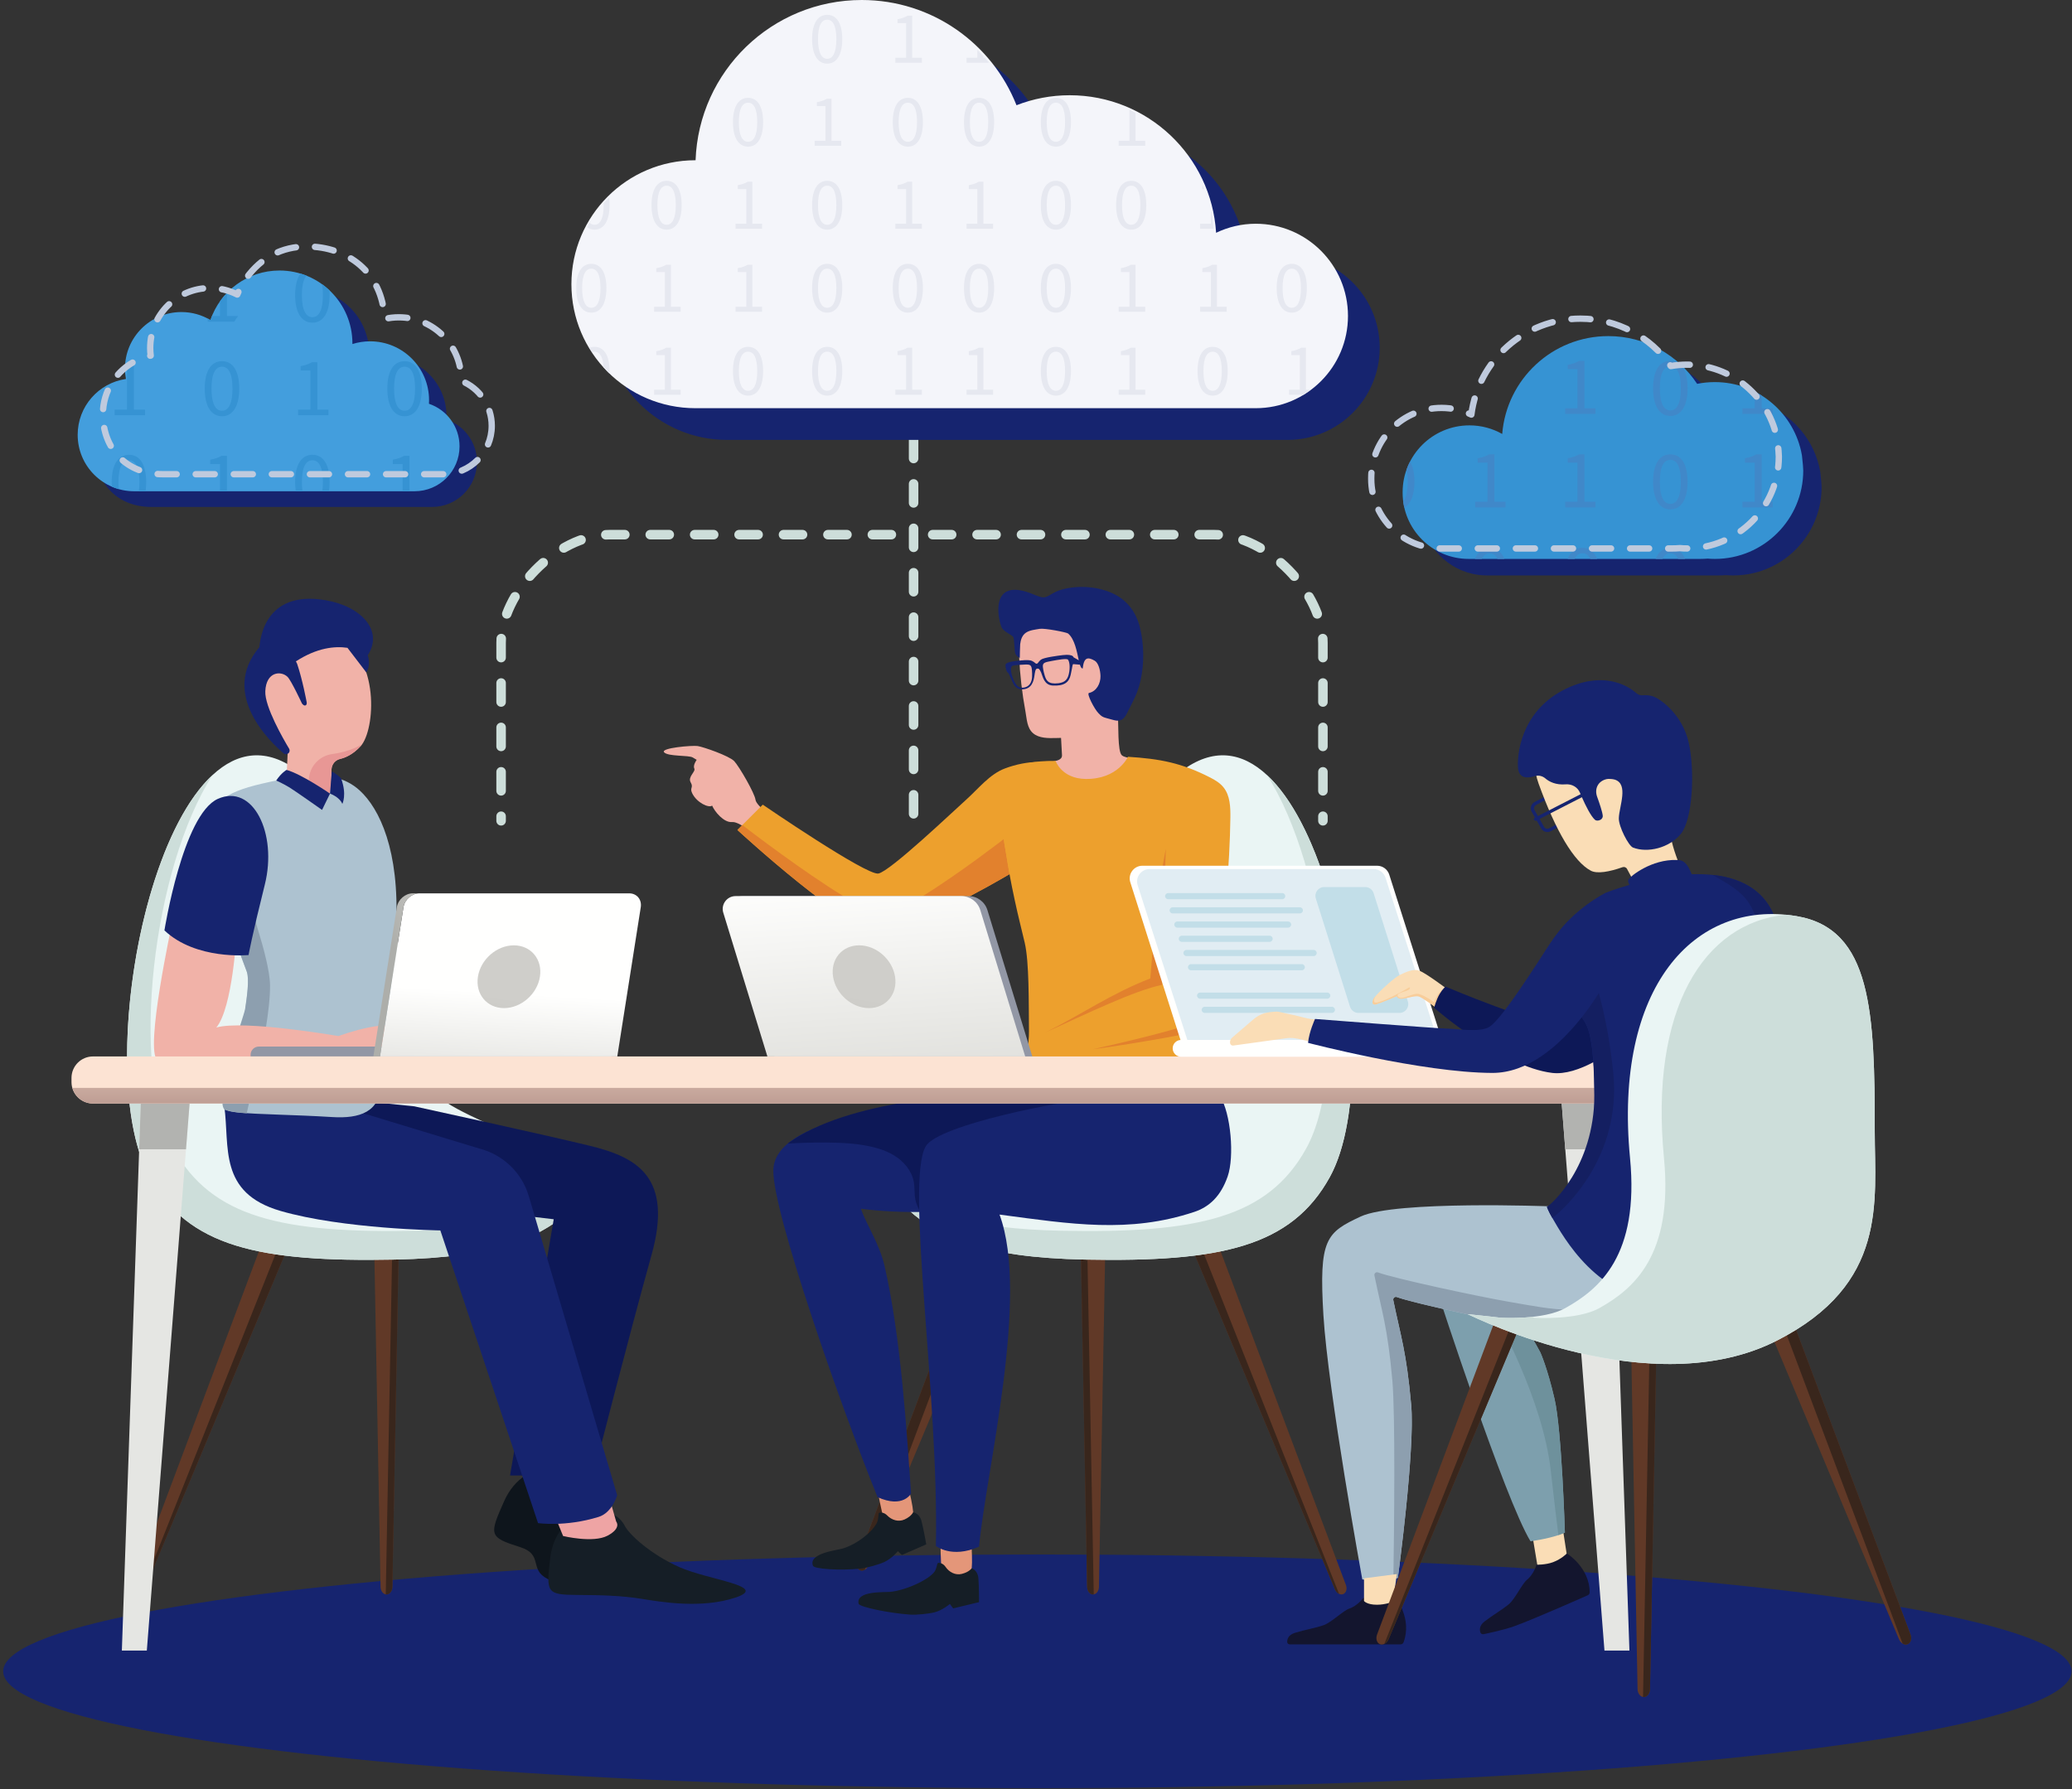 <svg data-spirit-id="peopleWorkingIllustration" xmlns="http://www.w3.org/2000/svg" viewBox="0 0 653 564">
  <rect x="0" y="0" width="653" height="564" fill="#333333" stroke="none"/>
  <defs>
    <linearGradient id="people-working-illustration-2-a" x1="41.513%" x2="63.688%" y1="-13.409%" y2="162.904%">
      <stop offset="0%" stop-color="#FFFFFE"/>
      <stop offset="100%" stop-color="#D4D4CF"/>
    </linearGradient>
    <linearGradient id="people-working-illustration-2-b" x1="44.818%" x2="5.45%" y1="83.136%" y2="334.486%">
      <stop offset="0%" stop-color="#CFCECA"/>
      <stop offset="100%" stop-color="#ADAEAA"/>
    </linearGradient>
    <linearGradient id="people-working-illustration-2-c" x1="49.334%" x2="41.42%" y1="60.878%" y2="143.411%">
      <stop offset="0%" stop-color="#FFFFFE"/>
      <stop offset="100%" stop-color="#D4D4CF"/>
    </linearGradient>
    <linearGradient id="people-working-illustration-2-d" x1="286.812%" x2="240.805%" y1="60.878%" y2="143.411%">
      <stop offset="0%" stop-color="#CFCECA"/>
      <stop offset="100%" stop-color="#ADAEAA"/>
    </linearGradient>
    <linearGradient id="people-working-illustration-2-e" x1="50%" x2="50%" y1="-463.738%" y2="614.616%">
      <stop offset="0%" stop-color="#FDE4D3"/>
      <stop offset="100%" stop-color="#855D5A"/>
    </linearGradient>
  </defs>
  <g fill="none" fill-rule="evenodd">
    <ellipse cx="326.93" cy="526.835" fill="#16246F" rx="325.93" ry="36.835"/>
    <g transform="translate(21.775 184.67)">
      <g transform="translate(248 53)">
        <path fill="#613927" d="M150.947,263.334 L101.587,145.482 L109.487,142.347 L154.406,261.963 C154.859,263.174 154.472,264.46 153.542,264.827 C152.614,265.194 151.453,264.528 150.947,263.334"/>
        <path fill="#39261C" d="M152.227,264.73 C151.719,264.486 151.255,264.02 150.976,263.396 C150.974,263.394 150.974,263.394 150.974,263.391 C150.969,263.385 150.967,263.376 150.963,263.37 C150.963,263.365 150.961,263.363 150.961,263.361 C150.956,263.352 150.952,263.343 150.947,263.334 L106.875,158.106 C107.833,157.985 108.77,157.855 109.695,157.717 L152.227,264.73"/>
        <path fill="#613927" d="M72.843,262.582 L70.453,134.838 L78.951,134.838 L76.563,262.582 C76.537,263.88 75.704,264.928 74.703,264.928 C73.705,264.928 72.872,263.88 72.843,262.582"/>
        <path fill="#39261C" d="M74.703,264.928 C73.705,264.928 72.872,263.88 72.843,262.582 L70.91,159.348 C71.328,159.357 71.753,159.368 72.175,159.377 C72.243,159.377 72.311,159.379 72.379,159.379 C72.482,159.381 72.584,159.383 72.687,159.385 C72.775,159.388 72.865,159.39 72.953,159.39 L74.925,264.9 L74.703,264.928"/>
        <path fill="#613927" d="M3.905,255.824 L53.266,137.972 L45.366,134.838 L0.447,254.453 C-0.004,255.666 0.383,256.948 1.313,257.317 C2.241,257.687 3.402,257.018 3.905,255.824"/>
        <path fill="#39261C" d="M1.843,257.418 C1.662,257.418 1.482,257.385 1.313,257.317 C0.644,257.053 0.257,256.315 0.26,255.471 C0.26,255.141 0.319,254.793 0.447,254.453 L37.743,155.134 C38.724,155.415 39.744,155.685 40.808,155.943 L2.808,257.126 C2.502,257.315 2.168,257.418 1.843,257.418"/>
        <path fill="#EAF5F4" d="M18.342,145.271 C26.963,152.282 39.733,158.737 72.175,159.377 C114.849,160.216 137.192,155.373 149.316,133.369 C169.566,96.618 144.228,-22.116 104.256,4.188 C70.844,26.175 64.152,96.363 59.734,106.069 C55.317,115.77 -2.577,128.253 18.342,145.271"/>
        <path fill="#CDDEDA" d="M64.778,150.286 C107.453,151.128 129.794,146.285 141.92,124.278 C155.741,99.194 148.322,35.916 129.508,6.635 C153.588,28.949 164.83,105.216 149.316,133.369 C137.192,155.373 114.849,160.216 72.175,159.377 C39.733,158.737 26.963,152.282 18.342,145.271 C15.407,142.882 14.024,140.584 13.826,138.368 C22.478,144.486 35.753,149.714 64.778,150.286"/>
      </g>
      <g transform="translate(187)">
        <g transform="translate(34 158)">
          <path fill="#E49679" d="M33.795,126.976 C33.795,126.976 34.94,133.826 35.851,136.17 C36.761,138.513 44.45,136.354 44.958,134.837 C45.466,133.325 42.539,122.181 42.539,122.181"/>
          <path fill="#151E26" d="M47.633,136.774 C48.3,139.302 49.137,144.15 49.137,144.15 L41.455,147.496 L40.195,146.311 C40.195,146.311 38.287,148.622 35.93,149.71 C34.18,150.519 30.409,151.568 28.492,151.772 C21.786,152.495 13.868,151.867 13.468,150.937 C11.804,147.052 20.704,146.01 22.469,145.544 C27.544,144.212 33.342,139.274 33.883,136.464 C34.274,134.431 33.771,134.072 34.91,134.134 C34.91,134.134 35.906,134.081 36.831,135.035 C38.252,136.499 40.387,137.168 42.291,136.304 C43.377,135.813 44.41,135.09 45.015,134.037 C45.015,134.037 46.969,134.248 47.633,136.774"/>
          <path fill="#16246F" d="M67.756,37.409 C55.744,39.768 40.664,39.939 28.527,38.339 C30.222,43.204 34.386,49.437 35.972,56.287 C41.207,78.911 43.023,109.3 44.351,128.101 C44.351,128.101 41.838,132.927 33.786,129.253 C21.753,99.541 0.746,39.324 0.942,26.261 C1.188,9.627 42.704,5.613 73.13,1.517"/>
          <path fill="#0D1857" d="M120.789,4.109 C130.355,11.096 67.758,37.409 67.758,37.409 C60.815,38.772 54.051,39.383 47.24,39.366 C46.593,38.123 45.989,36.853 45.712,35.485 C45.345,33.667 45.54,31.777 45.224,29.95 C44.604,26.397 42.053,23.394 38.971,21.523 C35.886,19.652 32.302,18.782 28.74,18.208 C20.275,16.843 5.498,17.801 5.498,17.801 C24.31,3.933 62.809,2.117 80.737,0.979 C84.171,6.635 119.417,3.109 120.789,4.109"/>
          <path fill="#E49679" d="M53.638,142.787 C53.638,142.787 53.577,149.736 54.067,152.201 C54.559,154.665 62.505,153.869 63.268,152.467 C64.029,151.064 63.079,139.582 63.079,139.582"/>
          <path fill="#151E26" d="M65.568,154.839 C65.784,157.442 65.768,162.362 65.768,162.362 L57.622,164.325 L56.587,162.94 C56.587,162.94 54.311,164.886 51.798,165.55 C49.933,166.042 46.039,166.418 44.116,166.291 C37.383,165.84 28.058,163.863 27.828,162.881 C26.862,158.767 35.807,159.282 37.627,159.13 C42.856,158.695 51.059,154.821 52.079,152.15 C52.818,150.211 52.383,149.774 53.493,150.031 C53.493,150.031 54.485,150.154 55.228,151.253 C56.373,152.942 58.363,153.968 60.386,153.449 C61.542,153.15 62.684,152.621 63.462,151.688 C63.462,151.688 65.351,152.234 65.568,154.839"/>
          <path fill="#16246F" d="M141.665,2.724 C141.665,2.724 122.519,4.624 99.257,4.078 C93.839,4.078 52.873,11.766 48.955,18.707 C42.508,30.121 53.159,96.85 52.174,144.625 C52.174,144.625 57.086,148.727 65.771,144.873 C67.932,121.403 81.797,66.041 72.232,40.192 C94.815,43.193 113.038,46.17 133.565,39.366 C138.374,37.774 141.969,34.379 144.128,28.167 C146.296,21.932 145.165,8.302 141.665,2.724"/>
        </g>
        <path fill="#F1B2A8" d="M144.763,53.394 C146.113,54.61 150.462,54.421 150.462,54.421 C150.462,54.421 134.902,74.094 133.51,73.013 C132.119,71.931 113.716,56.936 117.854,56.162 C121.989,55.388 126.037,55.553 125.918,53.411 C125.8,51.272 125.685,49.131 125.567,46.992 L143.51,39.269 C143.748,43.978 143.416,52.18 144.763,53.394 Z"/>
        <g transform="translate(105)">
          <path fill="#F1B2A8" d="M38.853,35.002 C38.303,37.376 37.589,39.709 36.714,41.982 C35.111,46.148 32.747,47.643 28.337,47.748 C25.239,47.823 22.141,47.898 19.043,47.97 C16.664,48.027 13.702,48.107 11.781,46.438 C9.876,44.783 9.835,41.997 9.415,39.706 C8.874,36.774 8.432,33.823 8.093,30.86 C7.429,25.058 7.154,19.212 7.275,13.373 C7.291,12.571 7.317,11.764 7.484,10.979 C7.55,10.661 7.651,10.333 7.88,10.102 C8.168,9.814 8.597,9.735 8.997,9.671 C14.804,8.757 20.696,8.379 26.569,8.546 C30.72,8.664 35.12,9.15 38.405,11.687 C41.711,14.244 43.279,18.395 44.693,22.33 C44.919,22.961 45.089,23.803 44.539,24.19 L38.853,35.002 Z"/>
          <path fill="#16246F" d="M22.851,15.031 C22.385,14.629 15.408,13.29 13.909,13.551 C12.469,13.804 10.778,13.936 9.538,14.778 C8.351,15.585 7.904,17.001 7.744,18.364 C7.682,18.885 7.614,22.712 7.614,22.712 C7.614,22.712 6.334,22.22 6.101,20.923 C5.868,19.628 5.91,16.684 5.543,16.084 C5.176,15.484 2.421,14.433 1.847,12.989 C0.552,9.722 -1.486,-2.17 10.666,2.197 C12.255,2.766 13.788,3.59 15.015,3.628 C16.613,3.674 17.768,2.036 20.877,1.165 C26.241,-0.336 32.965,0.209 37.861,2.858 C41.703,4.936 44.271,8.497 45.368,12.696 C45.77,14.229 46.069,15.851 46.261,17.513 C46.887,22.906 46.39,28.749 44.561,33.568 C43.785,35.613 42.692,37.519 41.742,39.491 C41.164,40.689 40.487,42.05 39.205,42.41 C38.429,42.63 37.602,42.419 36.821,42.206 C36.243,42.05 35.663,41.892 35.082,41.733 C34.581,41.597 34.071,41.459 33.62,41.193 C33.136,40.905 32.747,40.482 32.352,40.08 C31.155,38.856 28.568,33.949 29.425,33.766 C31.822,33.256 33.095,30.741 33.051,28.455 C33.011,26.527 32.369,24.249 31.221,23.594 C29.069,22.365 27.822,22.457 27.444,26.052 C27.069,26.065 26.802,25.602 26.566,24.851 L24.436,24.671 C24.166,24.955 24.32,24.966 23.645,28.09 C23.148,30.396 21.589,31.629 17.992,31.427 C15.243,31.273 14.87,28.54 14.353,27.356 C13.834,26.171 13.564,26.036 13.148,26.089 C12.739,26.144 12.548,26.333 12.341,27.608 C12.135,28.883 11.963,31.939 9.283,32.522 C7.174,32.981 6.075,32.038 5.358,30.392 C4.076,27.443 4.076,27.481 3.744,27.272 C3.41,27.065 3.124,25.768 3.093,25.021 C3.061,24.276 4.608,23.915 6.238,23.711 C7.869,23.504 10.376,23.189 11.413,23.642 C12.453,24.095 12.484,24.583 12.952,24.533 C13.43,24.48 13.375,23.979 14.269,23.282 C15.162,22.587 19.507,22.04 21.138,21.835 C22.767,21.631 24.39,21.776 24.544,22.506 L26.212,23.471 C25.617,20.824 24.965,16.846 22.851,15.031 Z M23.205,27.076 C23.502,25.102 23.176,23.675 22.781,23.253 C22.383,22.833 19.689,23.299 17.673,23.682 C15.657,24.064 14.984,24.192 14.883,25.148 C14.848,25.498 15.01,26.771 15.481,28.296 C15.956,29.822 16.574,31.086 19.777,30.702 C22.035,30.431 22.866,29.343 23.205,27.076 Z M11.479,28.8 C11.561,27.204 11.402,25.931 11.279,25.601 C10.947,24.698 10.263,24.742 8.216,24.871 C6.167,25.001 5.279,24.983 4.998,25.491 C4.718,25.997 4.756,27.459 5.532,29.299 C6.422,31.409 7.179,32.287 8.83,32.078 C10.604,31.856 11.398,30.396 11.479,28.8 Z"/>
        </g>
        <g transform="translate(0 50)">
          <path fill="#F1B2A8" d="M36.587,24.468 C36.587,24.468 29.576,19.522 29.325,17.442 C29.072,15.364 24.187,6.944 22.624,5.269 C21.058,3.594 12.837,0.747 11.085,0.496 C9.332,0.246 -0.733,1.099 0.52,2.473 C1.773,3.845 8.286,3.343 9.537,4.095 C10.79,4.847 10.79,4.847 10.79,4.847 C10.79,4.847 9.537,6.544 10.038,7.575 C10.539,8.604 7.888,10.185 8.89,11.937 C9.893,13.691 8.486,13.568 9.381,15.4 C10.863,18.418 14.651,20.102 15.654,19.275 C16.406,21.065 19.279,24.712 21.975,24.459 C24.668,24.209 31.216,30.345 31.216,30.345 L36.587,24.468"/>
          <path fill="#EDA02D" d="M118.726,5.504 C115.075,5.504 111.427,6.267 108.008,7.534 C103.087,9.354 99.615,13.927 95.614,17.506 C91.759,20.951 71.78,39.985 68.053,40.686 C64.324,41.387 31.614,18.972 31.614,18.972 L23.628,26.959 C23.628,26.959 59.124,59.753 69.709,59.808 C74.847,59.837 103.179,44.922 112.247,39.125 C121.314,33.328 125.429,5.504 118.726,5.504 Z"/>
          <path fill="#E2812D" d="M96.924,47.818 C96.766,47.805 96.605,47.798 96.445,47.798 L82.03,47.798 C93.397,40.798 107.528,29.859 107.528,29.859 L109.38,40.884 L106.293,42.673 C103.525,44.256 100.299,46.028 96.924,47.818 M57.029,47.798 L48.359,47.798 C36.029,38.417 23.628,26.959 23.628,26.959 L25.178,25.409 C27.845,27.46 44.514,40.191 57.029,47.798"/>
        </g>
        <path fill="#EDA02D" d="M146.707,53.884 C156.863,54.53 163.573,55.795 172.634,60.427 C174.191,61.223 175.728,62.159 176.823,63.524 C178.905,66.121 179.021,69.731 178.984,73.057 C178.817,87.643 177.072,107.353 174.988,120.877 C177.626,145.226 177.733,158.52 175.308,160.759 C151.479,163.299 123.909,163.299 117.432,161.331 C110.955,159.362 115.609,149.18 115.51,140.331 C115.412,131.481 115.609,118.595 114.16,112.453 C112.81,106.719 112.214,104.6 111.038,99.15 C108.425,87.037 108.542,84.724 105.774,69.772 C103.928,59.805 109.973,54.946 123.909,55.197 C123.909,55.197 125.786,60.776 133.387,60.873 C143.547,61.001 146.707,53.884 146.707,53.884 Z"/>
        <path fill="#E2812D" d="M120.665,140.796 C132.108,135.097 141.296,128.582 153.747,123.748 C154.789,111.835 155.475,98.893 158.651,82.849 C158.194,99.011 157.08,108.015 157.426,125.775 C148.429,127.696 133.75,134.853 120.665,140.796 Z M171.447,135.699 C170.764,138.479 170.165,140.149 169.727,140.27 C168.106,140.714 150.413,144.131 135.609,146.086 C150.03,142.875 168.864,138.193 171.104,136.13 C171.217,136.026 171.331,135.881 171.447,135.699 Z"/>
        <g transform="translate(18 97)">
          <path fill="#9297A5" d="M17.73,52.701 L98.983,52.701 L84.414,5.21 C83.607,2.59 81.187,0.798 78.445,0.798 L7.286,0.798 C4.564,0.798 2.616,3.434 3.416,6.035 L17.73,52.701"/>
          <path fill="url(#people-working-illustration-2-a)" d="M96.322,51.345 L15.072,51.345 L1.172,6.035 C0.373,3.434 2.321,0.798 5.043,0.798 L76.2,0.798 C78.942,0.798 81.365,2.59 82.169,5.21 L96.322,51.345"/>
          <path fill="url(#people-working-illustration-2-b)" d="M47.088,36.105 C41.69,36.105 36.624,31.676 35.769,26.213 C34.912,20.748 38.592,16.319 43.99,16.319 C49.385,16.319 54.455,20.748 55.309,26.213 C56.167,31.676 52.483,36.105 47.088,36.105 Z"/>
        </g>
      </g>
      <g transform="translate(18 53)">
        <path fill="#613927" d="M5.777,263.334 L55.138,145.482 L47.238,142.347 L2.319,261.963 C1.868,263.174 2.253,264.46 3.18,264.827 C4.111,265.194 5.271,264.528 5.777,263.334"/>
        <path fill="#39261C" d="M8.517,256.79 L8.728,254.079 L47.029,157.717 C47.953,157.855 48.891,157.985 49.85,158.106 L8.517,256.79"/>
        <path fill="#613927" d="M83.881,262.582 L86.271,134.838 L77.773,134.838 L80.161,262.582 C80.188,263.88 81.021,264.928 82.021,264.928 C83.02,264.928 83.853,263.88 83.881,262.582"/>
        <path fill="#39261C" d="M82.021,264.928 L81.797,264.9 L83.771,159.39 C83.859,159.39 83.95,159.388 84.038,159.385 C84.141,159.383 84.24,159.381 84.345,159.379 C84.414,159.379 84.482,159.377 84.55,159.377 C84.972,159.368 85.396,159.357 85.812,159.348 L83.881,262.582 C83.853,263.88 83.02,264.928 82.021,264.928"/>
        <path fill="#613927" d="M158.266,263.334 L108.907,145.482 L116.807,142.347 L161.722,261.963 C162.175,263.174 161.79,264.46 160.86,264.827 C159.932,265.194 158.769,264.528 158.266,263.334"/>
        <path fill="#EAF5F4" d="M138.383,145.271 C129.762,152.282 116.992,158.737 84.55,159.377 C41.873,160.216 19.532,155.373 7.409,133.369 C-12.844,96.618 12.496,-22.116 52.469,4.188 C85.88,26.175 92.573,96.363 96.99,106.069 C101.407,115.77 159.301,128.253 138.383,145.271"/>
        <path fill="#CDDEDA" d="M91.946,150.286 C49.272,151.128 26.931,146.285 14.805,124.278 C0.982,99.194 8.4,35.916 27.212,6.635 C3.136,28.949 -8.105,105.216 7.409,133.369 C19.532,155.373 41.873,160.216 84.55,159.377 C116.992,158.737 129.762,152.282 138.383,145.271 C141.318,142.882 142.701,140.584 142.899,138.368 C134.247,144.486 120.971,149.714 91.946,150.286"/>
      </g>
      <g transform="translate(26 3)">
        <g transform="translate(22 156)">
          <path fill="#0E151C" d="M115.68,126.791 C116.232,129.902 110.348,138.131 118.246,145.052 C126.139,151.959 144.087,159.251 132.195,159.526 C120.302,159.801 108.897,157.044 102.84,154.056 C96.796,151.067 101.62,146.369 94.12,144.005 C84.234,140.881 84.344,140.248 89.124,129.491 C95.705,114.685 113.901,116.731 115.68,126.791"/>
          <path fill="#151E26" d="M127.131,137.313 C128.512,140 135.119,146.206 144.276,150.299 C153.427,154.384 172.833,156.305 162.053,159.907 C151.277,163.503 138.709,161.322 132.34,160.304 C125.979,159.278 119.809,159.141 112.296,159.095 C102.393,159.029 102.319,158.42 103.653,147.252 C105.491,131.887 122.674,128.634 127.131,137.313"/>
          <path fill="#EEA4A4" d="M103.845,131.105 L107.684,140.512 C107.684,140.512 117.16,142.818 121.696,140.409 C126.23,138.001 124.409,135.939 124.409,135.939 L120.438,121.999 L103.845,131.105"/>
          <path fill="#0D1857" d="M60.803,5.072 C60.803,5.072 101.457,13.923 116.21,17.531 C130.966,21.136 142.438,27.365 135.552,51.95 C128.67,76.537 117.195,121.447 117.195,121.447 L90.965,121.447 L104.735,40.663 L28.018,31.625 L13.885,0.264 L60.803,5.072"/>
          <path fill="#16246F" d="M0.915,5.072 C2.663,17.751 -1.051,32.324 18.619,38.04 C38.29,43.756 69.004,44.191 69.004,44.191 L99.792,136.443 C99.792,136.443 108.383,137.733 118.875,134.493 C123.189,133.162 124.734,127.675 124.734,127.675 L96.877,33.366 C94.694,25.986 88.79,20.299 81.334,18.395 L34.098,4.039 L0.915,5.072"/>
        </g>
        <g transform="rotate(-1 92.794 -1599.705)">
          <path fill="#F1B2A8" d="M14.116,48.389 L13.448,58.933 C13.448,63.843 16.238,66.298 21.818,66.298 C25.587,66.298 27.471,64.448 27.471,60.749 L27.836,53.951 C27.929,52.371 29.061,51.054 30.62,50.722 C32.346,50.352 34.742,49.346 37.194,46.747 L37.614,46.228 L37.629,46.219 C42.009,40.251 43.667,17.391 28.67,10.901 C13.182,4.183 3.528,18.49 3.829,30.089 C4.123,41.675 14.116,48.389 14.116,48.389 Z"/>
          <path fill="#E89795" d="M20.189,63.301 C20.189,65.251 20.85,66.226 22.173,66.226 C25.705,66.226 27.471,64.4 27.471,60.749 L27.836,53.951 C27.929,52.371 29.061,51.054 30.62,50.722 C32.346,50.352 34.742,49.346 37.194,46.747 L37.614,46.228 C37.311,46.406 33.687,48.53 28.177,49.145 C24.11,49.601 20.935,52.892 20.642,56.979 L20.189,63.301 Z"/>
          <path fill="#16246F" d="M33.527,15.748 C29.575,15.095 23.959,15.516 17.202,19.739 C17.381,20.035 17.526,20.349 17.632,20.682 C19.204,25.666 20.326,32.38 20.326,32.38 C20.326,32.38 20.618,33.394 20.005,33.66 C19.418,33.899 18.859,32.994 18.859,32.994 C18.859,32.994 15.605,25.69 14.488,24.571 C12.487,22.546 7.771,22.733 7.397,28.997 C7.103,33.846 12.835,44.188 14.594,47.226 C14.862,47.705 14.754,48.345 14.301,48.693 C14.114,48.824 13.875,48.906 13.661,48.932 L13.58,48.932 C13.314,48.932 13.048,48.851 12.835,48.666 C9.13,45.415 -7.185,29.768 5.77,15.059 L5.776,15.059 L5.777,15.056 C6.023,13.379 7.259,-3.081 26.871,0.619 C38.148,2.745 45.057,10.561 39.872,18.211 C39.872,18.211 40.945,21.21 39.32,23.593 L33.527,15.748 Z"/>
        </g>
        <g transform="translate(0 55)">
          <path fill="#ADC2D0" d="M25.283,96.06 C23,106.326 20.498,107.331 27.225,108.001 C33.952,108.67 44.265,108.67 56.992,109.456 C65.401,109.975 72.306,107.936 72.111,98.78 C71.915,89.623 76.013,72.087 77.071,49.045 C78.161,25.403 71.84,12.216 65.583,6.498 C63.2,4.329 60.487,2.954 57.154,2.291 C57.001,3.205 56.657,4.924 56.122,7.447 C51.229,4.689 48.055,2.926 46.601,2.156 C43.142,2.557 39.201,3.31 34.66,4.383 C22.57,7.23 18.583,10.44 18.682,19.388 C18.715,22.36 19.197,25.97 19.984,30.4 C21.98,41.66 26.747,55.174 29.986,63.574 C31.886,68.508 26.433,90.887 25.283,96.06 Z"/>
          <path fill="#8D9FAF" d="M29.986,108.261 C28.209,108.116 28.007,108.261 23.458,107.331 C18.908,106.4 29.223,77.085 29.451,75.531 C29.986,71.886 30.891,66.105 29.986,63.574 C28.981,60.766 27.787,57.757 26.595,54.317 L25.577,51.316 C23.335,44.58 21.171,37.092 19.984,30.4 C19.197,25.97 18.715,22.36 18.682,19.388 L23.458,17.607 L32.031,22.25 C32.031,22.25 32.578,29.529 32.042,37.178 C31.727,41.599 32.174,46.033 33.484,50.274 C35.199,55.798 37.296,63.456 37.332,67.986 C37.358,72.003 36.703,77.048 36.063,80.964"/>
          <path fill="#16246F" d="M42.529.019C42.529.019 40.9.925 39.28 3.363 39.28 3.363 41.503 4.357 43.442 5.542 45.214 6.624 53.723 12.632 53.723 12.632L56.227 7.494C56.227 7.494 47.342 1.365 42.529.019M56.227 7.494C56.227 7.494 59.202 8.512 60.117 10.737 60.117 10.737 61.64 7.819 59.695 2.625 59.695 2.625 58.063 1.081 56.806.529L56.227 7.494"/>
          <path fill="#F1B2A8" d="M6.416,48.572 C6.416,48.572 -2.245,88.428 1.832,91.47 C5.906,94.513 52.146,94.97 56.443,95.665 C60.741,96.355 78.377,99.215 87.385,91.275 C88.55,90.252 81.906,90.699 80.338,87.232 C78.771,83.76 81.165,84.163 80.334,82.701 C77.143,77.099 58.907,83.916 58.907,83.916 C58.907,83.916 29.056,78.757 20.404,81.223 C25.599,74.934 26.787,51.489 26.787,51.489 L6.416,48.572"/>
          <path fill="#16246F" d="M4.048,50.614 C4.048,50.614 9.852,14.067 20.888,9.145 C31.927,4.223 39.733,20.008 35.672,36.219 C31.613,52.433 30.557,58.377 30.557,58.377 C30.557,58.377 14.001,60.033 4.048,50.614"/>
        </g>
        <g transform="translate(31 93)">
          <path fill="#9297A5" d="M0.208,52.345 L113.934,52.345 L113.934,49.232 L2.781,49.232 C1.358,49.232 0.208,50.381 0.208,51.802 L0.208,52.345"/>
          <path fill="url(#people-working-illustration-2-c)" d="M115.765,52.345 L40.985,52.345 L48.384,5.294 C48.764,2.886 51.007,0.932 53.397,0.932 L51.306,0.932 C48.916,0.932 46.671,2.886 46.295,5.294 L38.892,52.345 L46.194,5.929 L46.295,5.294 C46.671,2.886 48.916,0.932 51.306,0.932 L119.525,0.932 C121.915,0.932 123.544,2.886 123.164,5.294 L115.765,52.345"/>
          <path fill="url(#people-working-illustration-2-d)" d="M40.985,52.345 L38.892,52.345 L46.295,5.294 C46.671,2.886 48.916,0.932 51.306,0.932 L53.397,0.932 C51.007,0.932 48.764,2.886 48.384,5.294 L40.985,52.345"/>
          <path fill="url(#people-working-illustration-2-b)" d="M80.068,37.105 C74.673,37.105 70.99,32.676 71.847,27.213 C72.702,21.748 77.771,17.319 83.166,17.319 C88.564,17.319 92.245,21.748 91.387,27.213 C90.533,32.676 85.466,37.105 80.068,37.105"/>
        </g>
      </g>
      <g transform="translate(0 148)">
        <polyline fill="#E5E6E3" points="24.498 187.615 16.629 187.615 22.86 7.228 38.596 7.228 24.498 187.615"/>
        <polyline fill="#B2B3B0" points="36.846 29.608 22.086 29.608 22.585 15.186 37.974 15.186 36.846 29.608"/>
        <polyline fill="#E5E6E3" points="483.876 187.615 491.746 187.615 485.517 7.228 469.778 7.228 483.876 187.615"/>
        <path fill="#B2B3B0" d="M478.764,29.608 L471.529,29.608 L470.401,15.186 L480.739,15.186 C480.688,20.872 479.925,25.636 478.764,29.608"/>
        <path fill="#FCE3D3" d="M500.85,15.186 L7.524,15.186 C3.787,15.186 0.757,12.157 0.757,8.415 L0.757,7.114 C0.757,3.376 3.787,0.345 7.524,0.345 L500.85,0.345 C504.59,0.345 507.62,3.376 507.62,7.114 L507.62,8.415 C507.62,12.157 504.59,15.186 500.85,15.186"/>
        <path fill="url(#people-working-illustration-2-e)" d="M1.043,10.257 C1.847,13.093 4.431,15.186 7.524,15.186 L500.85,15.186 C503.946,15.186 506.53,13.093 507.334,10.257 L1.043,10.257"/>
      </g>
      <g transform="translate(334 29)">
        <g transform="translate(49 166)">
          <polyline fill="#FADDB6" points="78.437 105.967 79.921 114.86 86.701 114.86 89.621 114.361 87.484 100.541 78.437 105.967"/>
          <path fill="#7D9FAD" d="M88.408,103.421 C87.759,103.72 87.073,103.984 86.363,104.233 C82.618,105.495 77.572,106.176 77.572,106.176 C69.461,92.873 48.424,28.081 48.424,28.081 C47.197,22.895 51.683,25.203 56.436,27.509 C59.185,28.844 62.023,30.178 63.899,30.064 C65.671,29.965 67.355,30.213 68.615,30.752 C73.507,32.823 80.684,46.66 80.684,46.66 C80.684,46.66 82.869,51.439 85.151,61.321 C87.436,71.192 88.408,103.421 88.408,103.421"/>
          <path fill="#6E919C" d="M88.408,103.421 C87.759,103.72 87.073,103.984 86.363,104.233 C85.851,100.289 85.09,94.001 83.966,83.981 C81.458,61.521 67.219,35.804 63.899,30.064 C65.671,29.965 67.355,30.213 68.615,30.752 C73.507,32.823 80.684,46.66 80.684,46.66 C80.684,46.66 82.869,51.439 85.151,61.321 C87.436,71.192 88.408,103.421 88.408,103.421"/>
          <path fill="#13152E" d="M79.474,113.567 C79.474,113.567 82.374,113.622 84.659,112.769 C87.398,111.749 89.025,110.004 89.025,110.004 C89.025,110.004 96.222,114.4 96.213,122.293 C96.211,122.704 95.94,123.076 95.553,123.218 C95.553,123.218 78.294,130.884 72.355,132.984 C68.714,134.27 62.83,135.448 62.83,135.448 C62.395,135.545 61.968,135.387 61.814,134.991 C61.502,134.186 61.348,132.784 63.109,131.432 C65.783,129.381 68.71,127.705 70.741,126.008 C72.771,124.307 74.846,119.62 76.491,118.285 C78.579,116.592 79.474,113.567 79.474,113.567"/>
          <path fill="#ADC2D0" d="M140.638,20.813 C140.576,25.467 138.85,31.823 132.366,34.986 C111.161,45.331 89.142,40.596 77.076,38.515 C66.966,36.78 40.346,31.049 35.454,29.191 C34.819,28.951 34.194,29.488 34.32,30.149 C36.628,41.43 38.473,46.306 39.97,63.234 C41.226,77.456 35.762,117.707 35.762,117.707 C35.762,117.707 34.102,118.219 32.319,118.507 C31.644,118.608 30.96,118.681 30.333,118.681 C27.713,118.681 24.555,118.195 24.555,118.195 C24.555,118.195 13.762,58.912 12.302,34.892 C10.855,10.871 13.14,8.886 24.058,3.797 C34.977,-1.295 83.79,0.594 83.79,0.594 L83.804,0.607 C83.94,1.029 86.684,8.528 94.784,15.317 C99.601,19.373 106.329,23.165 115.511,25.075 C121.632,26.349 130.008,24.928 140.638,20.813 Z"/>
          <path fill="#8D9FAF" d="M34.357,118.083 C34.592,102.641 35.008,66.54 34.029,55.467 C32.532,38.539 30.685,33.665 28.379,22.385 C28.273,21.833 28.693,21.367 29.203,21.367 C29.304,21.367 29.41,21.386 29.513,21.424 C34.405,23.284 61.027,29.013 71.137,30.747 C78.496,32.018 84.226,33.172 89.938,33.172 C93.592,33.172 97.238,32.7 101.299,31.484 C105.687,30.163 107.8,26.733 108.783,23.213 C110.863,23.943 113.103,24.574 115.511,25.075 C115.493,26.533 115.357,28.261 114.968,30.013 C114.238,33.295 112.613,36.657 109.17,38.466 C108.581,38.774 107.939,39.038 107.239,39.249 C103.179,40.465 99.531,40.937 95.877,40.937 C90.167,40.937 84.435,39.783 77.076,38.512 C67.876,36.936 44.997,32.047 37.273,29.78 C36.51,29.556 35.894,29.358 35.454,29.191 C35.448,29.189 35.441,29.184 35.434,29.182 C35.36,29.156 35.285,29.14 35.212,29.136 C35.188,29.134 35.166,29.132 35.144,29.132 C34.685,29.132 34.3,29.508 34.304,29.985 C34.304,30.04 34.309,30.095 34.32,30.152 C36.628,41.43 38.473,46.306 39.97,63.234 C40.1,64.707 40.159,66.457 40.157,68.413 C40.155,81.109 37.688,102.452 36.452,112.358 C36.039,115.673 35.762,117.707 35.762,117.707 C35.753,117.709 35.171,117.885 34.357,118.083"/>
          <path fill="#13152E" d="M24.925,124.008 C24.925,124.008 27.622,125.072 30.059,125.072 C32.985,125.072 35.118,124.008 35.118,124.008 C35.118,124.008 40.327,130.638 37.558,138.029 C37.415,138.416 37.031,138.667 36.62,138.667 L1.682,138.667 C1.258,138.667 0.897,138.335 0.893,137.911 C0.88,137.049 1.225,135.677 3.347,135.028 C6.572,134.041 9.899,133.494 12.394,132.612 C14.89,131.726 18.474,128.062 20.481,127.387 C23.027,126.527 24.925,124.008 24.925,124.008"/>
          <path fill="#FADDB6" d="M34.241,125.201 C34.241,125.201 31.98,126.18 29.155,126.18 C26.013,126.178 25.101,125.006 25.101,125.006 L25.101,117.845 L35.445,116.513 L34.241,125.201"/>
        </g>
        <g transform="translate(0 59)">
          <path fill="#FFFFFE" d="M99.128,56.706 L16.752,56.706 L0.444,5.445 C-0.378,2.862 1.55,0.228 4.261,0.228 L78.232,0.228 C79.975,0.228 81.519,1.358 82.049,3.016 L99.128,56.706"/>
          <path fill="#E1EDF3" d="M97.796,56.706 L18.924,56.706 L2.77,6.393 C1.957,3.858 3.865,1.272 6.55,1.272 L77.1,1.272 C78.826,1.272 80.354,2.378 80.877,4.01 L97.796,56.706"/>
          <path fill="#C2DEE8" d="M48.314,10.783 L12.379,10.783 C11.844,10.783 11.411,10.348 11.411,9.813 C11.411,9.277 11.844,8.844 12.379,8.844 L48.314,8.844 C48.849,8.844 49.282,9.277 49.282,9.813 C49.282,10.348 48.849,10.783 48.314,10.783 Z M53.877,15.263 L13.808,15.263 C13.271,15.263 12.838,14.83 12.838,14.294 C12.838,13.757 13.271,13.324 13.808,13.324 L53.877,13.324 C54.413,13.324 54.849,13.757 54.849,14.294 C54.849,14.83 54.413,15.263 53.877,15.263 Z M50.166,19.744 L15.268,19.744 C14.731,19.744 14.296,19.311 14.296,18.774 C14.296,18.238 14.731,17.805 15.268,17.805 L50.166,17.805 C50.702,17.805 51.135,18.238 51.135,18.774 C51.135,19.311 50.702,19.744 50.166,19.744 Z M44.348,24.224 L16.688,24.224 C16.154,24.224 15.719,23.791 15.719,23.255 C15.719,22.718 16.154,22.285 16.688,22.285 L44.348,22.285 C44.884,22.285 45.32,22.718 45.32,23.255 C45.32,23.791 44.884,24.224 44.348,24.224 Z M58.224,28.705 L18.153,28.705 C17.618,28.705 17.185,28.272 17.185,27.735 C17.185,27.199 17.618,26.766 18.153,26.766 L58.224,26.766 C58.758,26.766 59.191,27.199 59.191,27.735 C59.191,28.272 58.758,28.705 58.224,28.705 Z M54.488,33.185 L19.586,33.185 C19.052,33.185 18.619,32.752 18.619,32.216 C18.619,31.681 19.052,31.246 19.586,31.246 L54.488,31.246 C55.022,31.246 55.456,31.681 55.456,32.216 C55.456,32.752 55.022,33.185 54.488,33.185 Z M62.518,42.144 L22.447,42.144 C21.912,42.144 21.477,41.711 21.477,41.176 C21.477,40.642 21.912,40.207 22.447,40.207 L62.518,40.207 C63.052,40.207 63.485,40.642 63.485,41.176 C63.485,41.711 63.052,42.144 62.518,42.144 Z M63.976,46.624 L23.904,46.624 C23.37,46.624 22.937,46.191 22.937,45.657 C22.937,45.12 23.37,44.687 23.904,44.687 L63.976,44.687 C64.51,44.687 64.943,45.12 64.943,45.657 C64.943,46.191 64.51,46.624 63.976,46.624 Z M85.281,46.624 L72.339,46.624 C71.132,46.624 70.064,45.844 69.701,44.694 L58.912,10.546 C58.347,8.765 59.679,6.949 61.548,6.949 L74.492,6.949 C75.697,6.949 76.763,7.729 77.128,8.879 L87.919,43.03 C88.48,44.81 87.15,46.624 85.281,46.624 Z"/>
          <path fill="#FFFFFE" d="M106.03,60.439 L16.451,60.439 C14.986,60.439 13.801,59.254 13.801,57.79 C13.801,56.326 14.986,55.139 16.451,55.139 L106.03,55.139 C107.494,55.139 108.682,56.326 108.682,57.79 C108.682,59.254 107.494,60.439 106.03,60.439"/>
        </g>
        <g transform="translate(122)">
          <path fill="#16246F" d="M15.197,35.544 L14.638,35.683 L6.34,40.062 C6.052,40.216 5.839,40.478 5.747,40.792 C5.654,41.109 5.692,41.441 5.857,41.726 L8.836,46.968 C9.161,47.537 9.887,47.744 10.463,47.431 L18.607,43.008 C18.89,42.854 19.097,42.599 19.189,42.289 C19.28,41.979 19.247,41.654 19.09,41.37 L16.261,36.173 C16.041,35.773 15.625,35.544 15.197,35.544 Z M9.896,48.61 C9.113,48.61 8.348,48.201 7.939,47.48 L4.957,42.239 C4.656,41.707 4.583,41.091 4.755,40.504 C4.926,39.915 5.32,39.433 5.861,39.15 L14.154,34.768 C15.23,34.199 16.586,34.606 17.169,35.679 L19.999,40.876 C20.287,41.401 20.35,42.008 20.181,42.582 C20.012,43.155 19.627,43.63 19.101,43.918 L10.955,48.339 C10.621,48.522 10.256,48.61 9.896,48.61 Z"/>
          <path fill="#FADDB6" d="M46.686,12.184 C40.858,5.511 32.239,4.793 25.583,5.529 C16.85,6.494 9.26,12.384 6.736,20.802 C5.648,24.438 5.437,28.694 7.134,33.379 C12.56,48.372 18.248,57.936 23.549,60.778 C25.57,61.864 29.44,61.141 33.571,59.688 C34.114,59.496 34.719,59.723 34.991,60.231 L36.735,63.493 L52.071,60.178 C52.071,60.178 50.099,55.904 49.052,51.419 C51.282,48.603 57.354,24.392 46.686,12.184"/>
          <path fill="#16246F" d="M20.768,37.633 L6.373,45.011 L6.138,45.068 L5.676,44.787 C5.544,44.532 5.645,44.222 5.9,44.092 L20.355,36.683 C20.284,36.515 20.214,36.35 20.146,36.189 C19.405,34.428 17.595,33.423 15.689,33.572 C12.501,33.825 10.447,32.728 9.256,31.708 C8.332,30.919 7.07,30.615 5.914,30.987 C3.81,31.66 0.773,31.946 0.606,28.081 C0.349,22.136 2.739,9.018 16.958,2.88 C28.354,-2.042 35.554,2.75 37.966,4.85 C38.518,5.329 39.237,5.575 39.965,5.5 C40.651,5.432 41.627,5.435 42.808,5.723 C45.2,6.303 52.438,11.408 54.441,20.456 C56.444,29.503 55.648,44.624 51.985,49.146 C48.322,53.671 41.418,55.286 36.863,53.497 C35.471,52.952 32.34,46.886 32.404,44.268 C32.496,40.555 35.618,33.445 31.084,32.069 C30.42,31.869 29.106,31.798 28.591,31.915 C25.731,32.557 24.697,35.089 25.568,37.486 C26.247,39.354 27.21,42.166 27.34,43.461 C27.38,43.837 27.243,44.413 26.57,44.769 C25.889,45.13 25.201,45.033 24.884,44.751 C23.588,43.595 21.993,40.406 20.768,37.633 Z"/>
        </g>
        <g transform="translate(31 57)">
          <g transform="translate(45 24)">
            <path fill="#FADDB6" d="M21.901,21.786 C21.321,22.531 20.855,23.008 20.855,23.008 C20.855,23.008 16.51,19.719 15.303,19.409 C14.103,19.11 11.517,20.06 10.05,20.144 C8.582,20.236 8.456,19.357 8.456,19.357 C8.456,19.357 2.854,21.694 1.953,21.911 C1.042,22.129 0.442,21.83 1.003,20.403 C1.124,20.093 1.498,19.594 2.034,18.996 L2.045,18.985 C3.958,16.826 7.898,13.37 9.316,12.689 C11.123,11.831 13.586,10.581 15.56,11.315 C17.546,12.049 23.968,16.866 23.968,16.866 C24.153,18.521 22.871,20.537 21.901,21.786"/>
            <path fill="#F8CD9A" d="M23.234,17.156 L21.901,21.786 C21.321,22.531 20.855,23.008 20.855,23.008 C20.855,23.008 16.51,19.719 15.303,19.409 C14.103,19.11 11.517,20.06 10.05,20.144 C8.582,20.236 8.456,19.357 8.456,19.357 C8.456,19.357 2.854,21.694 1.953,21.911 C1.042,22.129 0.442,21.83 1.003,20.403 C1.124,20.093 1.498,19.594 2.034,18.996 C1.561,19.654 1.031,20.331 1.346,21.168 C1.726,22.188 7.74,19.319 12.086,16.701 C12.155,16.659 12.502,16.486 12.625,16.69 L12.388,17.178 C11.662,17.954 8.019,18.227 8.755,19.39 C9.795,21.023 13.533,18.022 15.582,18.695 C17.629,19.368 20.193,21.239 20.193,21.239 C20.193,21.239 21.363,17.754 23.234,17.156"/>
            <path fill="#0D1857" d="M20.193,23.011 C20.193,23.011 41.501,41.645 57.443,43.54 C73.384,45.432 100.27,15.191 100.27,15.191 C100.27,15.191 98.579,-0.92 88.636,0.976 C78.696,2.868 65.37,26.823 59.596,27.944 C53.822,29.063 23.803,16.343 23.803,16.343 C23.803,16.343 22.95,16.943 21.945,18.629 C20.861,20.447 20.193,23.011 20.193,23.011"/>
          </g>
          <g transform="translate(100)">
            <path fill="#16246F" d="M26.759,8.266 C26.449,7.763 26.161,7.081 26.442,6.579 C27.062,5.464 33.792,0.138 41.651,0.419 C42.871,0.463 44.364,0.463 45.828,3.648 C46.031,4.09 46.212,4.51 46.374,4.907 C48.58,4.834 50.79,4.891 52.947,5.121 C62.782,6.157 71.54,10.789 73.879,23.164 C79.906,55.041 57.162,137.784 57.162,137.784 C56.687,137.899 56.169,138.013 55.632,138.114 C48.963,139.356 38.115,139.499 38.115,139.499 C16.733,139.119 5.922,119.199 2.448,113.252 C1.228,111.166 0.739,109.767 0.739,109.767 C1.962,109.117 16.486,101.286 15.713,74.542 C15.552,68.999 15.631,56.591 12.87,51.775 C11.348,49.128 6.852,43.759 4.026,38.105 C1.711,33.453 0.513,28.603 3.046,24.901 C9.332,15.67 19.248,10.758 19.248,10.758 C19.248,10.758 22.209,9.572 26.759,8.266 Z"/>
            <path fill="#141F61" d="M21.658 67.542C24.301 93.853 6.388 110.42 2.448 113.252 1.228 111.166.739 109.767.739 109.767 1.962 109.117 15.618 97.263 15.713 74.542 15.737 68.997 15.631 56.591 12.87 51.775 11.348 49.128 6.852 43.761 4.026 38.105L5.227 37.641 12.529 36.432 16.229 39.45C16.229 39.45 19.947 50.497 21.658 67.542M57.162 137.784C56.687 137.899 56.169 138.013 55.632 138.114 56.997 130.93 65.636 85.802 68.448 69.432 74.002 37.124 68.224 20.757 64.963 14.896 62.332 10.154 57.259 7.645 52.947 5.121 62.782 6.157 71.54 10.789 73.879 23.164 79.906 55.041 57.162 137.784 57.162 137.784"/>
          </g>
          <g transform="translate(0 17)">
            <path fill="#FADDB6" d="M27.079,40.932 C27.079,40.932 23.97,40.119 22.358,39.789 C21.714,39.659 21.118,39.585 20.634,39.536 C19.955,39.475 19.262,39.506 18.585,39.6 L1.877,41.913 C1.398,41.979 0.954,41.634 0.886,41.15 C0.795,40.497 1.042,39.849 1.534,39.424 L3.166,38.019 L8.045,33.816 C10.461,31.739 12.376,31.365 15.568,31.206 C16.169,31.174 18.559,31.822 19.012,31.903 C22.286,32.504 23.033,32.882 25.212,33.33 C26.072,33.513 26.657,33.59 27.037,33.62 C27.628,33.662 27.765,33.592 27.765,33.592 C28.928,37.773 27.079,40.932 27.079,40.932"/>
            <path fill="#16246F" d="M118.575,2.359 C116.366,1.011 109.682,-2.702 101.063,10.735 C92.446,24.174 85.553,34.256 82.536,36.063 C79.522,37.872 72.11,36.579 69.439,36.579 C66.767,36.579 27.659,33.53 27.659,33.53 C27.659,33.53 25.784,37.571 25.463,41.058 C25.463,41.058 61.295,50.452 83.506,50.537 C105.717,50.625 122.608,17.022 123.382,12.973 C124.158,8.921 123.857,5.584 118.575,2.359"/>
          </g>
        </g>
      </g>
      <g transform="translate(412 103)">
        <path fill="#613927" d="M86.234 244.801L88.751 110.06 79.787 110.06 82.307 244.801C82.338 246.166 83.215 247.274 84.271 247.274 85.324 247.274 86.203 246.166 86.234 244.801M45.202 130.306L37.326 128.739.206 227.591C-.272 228.873.135 230.225 1.116 230.614 2.094 231.003 3.321 230.3 3.851 229.038L45.202 130.306zM164.69 229.038L112.625 104.736 120.958 101.429 168.336 227.591C168.813 228.873 168.406 230.225 167.425 230.614 166.447 231.003 165.22 230.3 164.69 229.038"/>
        <path fill="#39261C" d="M2.501 230.513L42.643 129.51C43.588 129.695 44.485 129.864 45.323 130.02L3.851 229.038C3.847 229.049 3.842 229.058 3.838 229.069 3.838 229.071 3.836 229.073 3.836 229.075 3.831 229.084 3.827 229.093 3.822 229.102L3.822 229.104C3.528 229.763 3.037 230.254 2.501 230.513M84.271 247.274L84.035 247.243 86.375 122.081C87.078 122.193 87.793 122.286 88.521 122.356L86.234 244.801C86.203 246.166 85.324 247.274 84.271 247.274M166.865 230.722C166.522 230.722 166.17 230.612 165.847 230.414L121.758 113.011 125.001 112.195 168.336 227.591C168.47 227.952 168.533 228.319 168.536 228.666 168.538 229.557 168.129 230.335 167.425 230.614 167.278 230.673 167.124 230.706 166.968 230.717 166.935 230.72 166.9 230.722 166.865 230.722"/>
        <path fill="#EAF5F4" d="M157.063,69.066 C157.063,31.536 156.181,5.091 132.409,1.114 C100.059,-4.298 74.759,23.705 79.935,77.358 C82.903,108.104 70.296,118.654 59.557,124.66 C52.616,128.543 39.173,127.709 39.173,127.709 C39.173,127.709 32.949,126.973 28.771,126.579 C31.357,127.771 86.74,155.06 126.259,134.896 C161.289,117.025 157.063,91.143 157.063,69.066"/>
        <path fill="#CDDEDA" d="M157.063,69.066 C157.063,31.536 156.181,5.091 132.409,1.114 C131.265,0.923 130.131,0.778 129.007,0.668 C103.094,3.233 86.111,30.525 90.634,77.376 C93.597,108.119 80.99,118.672 70.254,124.678 C63.31,128.558 49.872,127.725 49.872,127.725 C49.872,127.725 49.555,127.626 48.977,127.454 C43.771,127.993 39.173,127.709 39.173,127.709 C39.173,127.709 32.949,126.973 28.771,126.579 C31.357,127.771 86.74,155.06 126.259,134.896 C161.289,117.025 157.063,91.143 157.063,69.066"/>
      </g>
    </g>
    <path stroke="#CDDEDA" stroke-dasharray="6 8" stroke-linecap="round" stroke-linejoin="round" stroke-width="3" d="M130.925.534L130.925 120.737M123.925 30.534C76.01 30.534 46.417 30.534 35.146 30.534 18.24 30.534.925 49.043.925 64.678.925 75.102.925 93.788.925 120.737M136.925 30.534L225.703 30.534C242.61 30.534 259.925 49.043 259.925 64.678L259.925 120.737" transform="translate(157 138)"/>
    <g transform="translate(180.081)">
      <path fill="#16246F" d="M225.67,80.53 C221.194,80.53 216.97,81.57 213.179,83.38 C211.695,59.188 191.615,40.022 167.046,40.022 C161.127,40.022 155.477,41.145 150.275,43.172 C142.597,23.749 123.666,10 101.51,10 C73.195,10 50.137,32.448 49.132,60.516 L49.082,60.514 C27.499,60.514 10,78.011 10,99.593 C10,121.173 27.499,138.671 49.082,138.671 L225.67,138.671 C241.725,138.671 254.741,125.656 254.741,109.6 C254.741,93.545 241.725,80.53 225.67,80.53"/>
      <path fill="#F4F5FA" d="M215.67,70.53 C211.194,70.53 206.97,71.57 203.179,73.38 C201.695,49.188 181.615,30.022 157.046,30.022 C151.127,30.022 145.477,31.145 140.275,33.172 C132.597,13.749 113.666,0 91.51,0 C63.195,0 40.137,22.448 39.132,50.516 L39.082,50.514 C17.499,50.514 0,68.011 0,89.593 C0,111.173 17.499,128.671 39.082,128.671 L215.67,128.671 C231.725,128.671 244.741,115.656 244.741,99.6 C244.741,83.545 231.725,70.53 215.67,70.53"/>
      <path fill="#E6E8F0" d="M80.62,20.063 C77.648,20.063 75.858,17.298 75.858,12.325 C75.858,7.35 77.648,4.676 80.62,4.676 C83.571,4.676 85.361,7.35 85.361,12.325 C85.361,17.298 83.571,20.063 80.62,20.063 Z M80.62,6.209 C78.879,6.209 77.718,7.976 77.718,12.325 C77.718,16.671 78.879,18.531 80.62,18.531 C82.34,18.531 83.503,16.671 83.503,12.325 C83.503,7.976 82.34,6.209 80.62,6.209 Z M110.457,19.786 L102.093,19.786 L102.093,18.206 L105.488,18.206 L105.488,7.282 L102.788,7.282 L102.788,6.05 C104.14,5.815 105.118,5.444 105.927,4.953 L107.392,4.953 L107.392,18.206 L110.457,18.206 L110.457,19.786 Z M55.681,46.225 C52.708,46.225 50.916,43.461 50.916,38.486 C50.916,33.513 52.708,30.838 55.681,30.838 C58.629,30.838 60.419,33.513 60.419,38.486 C60.419,43.461 58.629,46.225 55.681,46.225 Z M55.681,32.372 C53.937,32.372 52.776,34.14 52.776,38.486 C52.776,42.833 53.937,44.692 55.681,44.692 C57.4,44.692 58.563,42.833 58.563,38.486 C58.563,34.14 57.4,32.372 55.681,32.372 Z M85.035,45.948 L76.669,45.948 L76.669,44.365 L80.062,44.365 L80.062,33.441 L77.371,33.441 L77.371,32.21 C78.714,31.974 79.69,31.607 80.504,31.117 L81.966,31.117 L81.966,44.365 L85.035,44.365 L85.035,45.948 Z M106.044,46.225 C103.069,46.225 101.279,43.461 101.279,38.486 C101.279,33.513 103.069,30.838 106.044,30.838 C108.995,30.838 110.78,33.513 110.78,38.486 C110.78,43.461 108.995,46.225 106.044,46.225 Z M106.044,32.372 C104.3,32.372 103.137,34.14 103.137,38.486 C103.137,42.833 104.3,44.692 106.044,44.692 C107.761,44.692 108.924,42.833 108.924,38.486 C108.924,34.14 107.761,32.372 106.044,32.372 Z M30.013,72.388 C27.04,72.388 25.251,69.623 25.251,64.648 C25.251,59.675 27.04,56.997 30.013,56.997 C32.964,56.997 34.751,59.675 34.751,64.648 C34.751,69.623 32.964,72.388 30.013,72.388 Z M30.013,58.534 C28.272,58.534 27.109,60.299 27.109,64.648 C27.109,68.992 28.272,70.852 30.013,70.852 C31.732,70.852 32.896,68.992 32.896,64.648 C32.896,60.299 31.732,58.534 30.013,58.534 Z M60.091,72.109 L51.732,72.109 L51.732,70.529 L55.122,70.529 L55.122,59.604 L52.427,59.604 L52.427,58.371 C53.774,58.138 54.751,57.767 55.564,57.279 L57.026,57.279 L57.026,70.529 L60.091,70.529 L60.091,72.109 Z M7.287,72.388 C6.385,72.388 5.594,72.136 4.928,71.643 C5.189,71.153 5.46,70.669 5.741,70.19 C6.174,70.638 6.698,70.852 7.287,70.852 C9.006,70.852 10.165,68.992 10.165,64.648 C10.165,64.459 10.163,64.276 10.158,64.096 C10.71,63.472 11.28,62.867 11.871,62.28 C11.975,62.999 12.027,63.788 12.027,64.648 C12.027,69.623 10.235,72.388 7.287,72.388 Z M80.62,72.388 C77.648,72.388 75.858,69.623 75.858,64.648 C75.858,59.675 77.648,56.997 80.62,56.997 C83.571,56.997 85.361,59.675 85.361,64.648 C85.361,69.623 83.571,72.388 80.62,72.388 Z M80.62,58.534 C78.879,58.534 77.718,60.299 77.718,64.648 C77.718,68.992 78.879,70.852 80.62,70.852 C82.34,70.852 83.503,68.992 83.503,64.648 C83.503,60.299 82.34,58.534 80.62,58.534 Z M110.457,72.109 L102.093,72.109 L102.093,70.529 L105.488,70.529 L105.488,59.604 L102.788,59.604 L102.788,58.371 C104.14,58.138 105.118,57.767 105.927,57.279 L107.392,57.279 L107.392,70.529 L110.457,70.529 L110.457,72.109 Z M34.428,98.269 L26.064,98.269 L26.064,96.692 L29.457,96.692 L29.457,85.768 L26.759,85.768 L26.759,84.535 C28.111,84.302 29.087,83.928 29.899,83.44 L31.363,83.44 L31.363,96.692 L34.428,96.692 L34.428,98.269 Z M60.091,98.269 L51.732,98.269 L51.732,96.692 L55.122,96.692 L55.122,85.768 L52.427,85.768 L52.427,84.535 C53.774,84.302 54.751,83.928 55.564,83.44 L57.026,83.44 L57.026,96.692 L60.091,96.692 L60.091,98.269 Z M6.287,98.55 C3.312,98.55 1.525,95.782 1.525,90.807 C1.525,85.834 3.312,83.163 6.287,83.163 C9.235,83.163 11.027,85.834 11.027,90.807 C11.027,95.782 9.235,98.55 6.287,98.55 Z M6.287,84.695 C4.546,84.695 3.382,86.461 3.382,90.807 C3.382,95.156 4.546,97.015 6.287,97.015 C8.006,97.015 9.165,95.156 9.165,90.807 C9.165,86.461 8.006,84.695 6.287,84.695 Z M80.62,98.55 C77.648,98.55 75.858,95.782 75.858,90.807 C75.858,85.834 77.648,83.163 80.62,83.163 C83.571,83.163 85.361,85.834 85.361,90.807 C85.361,95.782 83.571,98.55 80.62,98.55 Z M80.62,84.695 C78.879,84.695 77.718,86.461 77.718,90.807 C77.718,95.156 78.879,97.015 80.62,97.015 C82.34,97.015 83.503,95.156 83.503,90.807 C83.503,86.461 82.34,84.695 80.62,84.695 Z M106.044,98.55 C103.069,98.55 101.279,95.782 101.279,90.807 C101.279,85.834 103.069,83.163 106.044,83.163 C108.995,83.163 110.78,85.834 110.78,90.807 C110.78,95.782 108.995,98.55 106.044,98.55 Z M106.044,84.695 C104.3,84.695 103.137,86.461 103.137,90.807 C103.137,95.156 104.3,97.015 106.044,97.015 C107.761,97.015 108.924,95.156 108.924,90.807 C108.924,86.461 107.761,84.695 106.044,84.695 Z M34.428,124.432 L26.064,124.432 L26.064,122.856 L29.457,122.856 L29.457,111.932 L26.759,111.932 L26.759,110.699 C28.111,110.468 29.087,110.092 29.899,109.601 L31.363,109.601 L31.363,122.856 L34.428,122.856 L34.428,124.432 Z M55.681,124.714 C52.708,124.714 50.916,121.946 50.916,116.973 C50.916,111.996 52.708,109.327 55.681,109.327 C58.629,109.327 60.419,111.996 60.419,116.973 C60.419,121.946 58.629,124.714 55.681,124.714 Z M55.681,110.859 C53.937,110.859 52.776,112.624 52.776,116.973 C52.776,121.319 53.937,123.179 55.681,123.179 C57.4,123.179 58.563,121.319 58.563,116.973 C58.563,112.624 57.4,110.859 55.681,110.859 Z M12.012,117.767 C11.363,117.127 10.737,116.463 10.134,115.779 C9.934,112.299 8.839,110.859 7.287,110.859 C7.016,110.859 6.761,110.901 6.522,110.989 C6.234,110.542 5.957,110.085 5.688,109.626 C6.172,109.428 6.706,109.327 7.287,109.327 C10.235,109.327 12.027,111.996 12.027,116.973 C12.027,117.243 12.021,117.509 12.012,117.767 Z M80.62,124.714 C77.648,124.714 75.858,121.946 75.858,116.973 C75.858,111.996 77.648,109.327 80.62,109.327 C83.571,109.327 85.361,111.996 85.361,116.973 C85.361,121.946 83.571,124.714 80.62,124.714 Z M80.62,110.859 C78.879,110.859 77.718,112.624 77.718,116.973 C77.718,121.319 78.879,123.179 80.62,123.179 C82.34,123.179 83.503,121.319 83.503,116.973 C83.503,112.624 82.34,110.859 80.62,110.859 Z M110.457,124.432 L102.093,124.432 L102.093,122.856 L105.488,122.856 L105.488,111.932 L102.788,111.932 L102.788,110.699 C104.14,110.468 105.118,110.092 105.927,109.601 L107.392,109.601 L107.392,122.856 L110.457,122.856 L110.457,124.432 Z M131.615,19.786 L124.537,19.786 L124.537,18.206 L127.932,18.206 L127.932,15.697 C128.585,16.35 129.22,17.021 129.838,17.707 L129.838,18.206 L130.282,18.206 C130.738,18.724 131.182,19.25 131.615,19.786 Z M128.486,46.225 C125.511,46.225 123.726,43.461 123.726,38.486 C123.726,33.513 125.511,30.838 128.486,30.838 C131.439,30.838 133.226,33.513 133.226,38.486 C133.226,43.461 131.439,46.225 128.486,46.225 Z M128.486,32.372 C126.747,32.372 125.584,34.14 125.584,38.486 C125.584,42.833 126.747,44.692 128.486,44.692 C130.208,44.692 131.366,42.833 131.366,38.486 C131.366,34.14 130.208,32.372 128.486,32.372 Z M180.846,45.948 L172.48,45.948 L172.48,44.365 L175.872,44.365 L175.872,34.661 C176.517,34.96 177.152,35.272 177.781,35.6 L177.781,44.365 L180.846,44.365 L180.846,45.948 Z M152.703,46.225 C149.73,46.225 147.938,43.461 147.938,38.486 C147.938,33.513 149.73,30.838 152.703,30.838 C155.653,30.838 157.441,33.513 157.441,38.486 C157.441,43.461 155.653,46.225 152.703,46.225 Z M152.703,32.372 C150.957,32.372 149.798,34.14 149.798,38.486 C149.798,42.833 150.957,44.692 152.703,44.692 C154.422,44.692 155.585,42.833 155.585,38.486 C155.585,34.14 154.422,32.372 152.703,32.372 Z M132.903,72.109 L124.537,72.109 L124.537,70.529 L127.932,70.529 L127.932,59.604 L125.234,59.604 L125.234,58.371 C126.582,58.138 127.56,57.767 128.374,57.279 L129.838,57.279 L129.838,70.529 L132.903,70.529 L132.903,72.109 Z M176.431,72.388 C173.458,72.388 171.668,69.623 171.668,64.648 C171.668,59.675 173.458,56.997 176.431,56.997 C179.382,56.997 181.171,59.675 181.171,64.648 C181.171,69.623 179.382,72.388 176.431,72.388 Z M176.431,58.534 C174.689,58.534 173.531,60.299 173.531,64.648 C173.531,68.992 174.689,70.852 176.431,70.852 C178.15,70.852 179.313,68.992 179.313,64.648 C179.313,60.299 178.15,58.534 176.431,58.534 Z M202.43,72.109 L198.145,72.109 L198.145,70.529 L201.54,70.529 L201.54,66.508 C201.949,68.337 202.248,70.205 202.43,72.109 Z M199.42,59.604 L198.844,59.604 L198.844,58.371 C198.864,58.367 198.886,58.365 198.906,58.36 C199.082,58.771 199.253,59.187 199.42,59.604 Z M152.703,72.388 C149.73,72.388 147.938,69.623 147.938,64.648 C147.938,59.675 149.73,56.997 152.703,56.997 C155.653,56.997 157.441,59.675 157.441,64.648 C157.441,69.623 155.653,72.388 152.703,72.388 Z M152.703,58.534 C150.957,58.534 149.798,60.299 149.798,64.648 C149.798,68.992 150.957,70.852 152.703,70.852 C154.422,70.852 155.585,68.992 155.585,64.648 C155.585,60.299 154.422,58.534 152.703,58.534 Z M128.486,98.55 C125.511,98.55 123.726,95.782 123.726,90.807 C123.726,85.834 125.511,83.163 128.486,83.163 C131.439,83.163 133.226,85.834 133.226,90.807 C133.226,95.782 131.439,98.55 128.486,98.55 Z M128.486,84.695 C126.747,84.695 125.584,86.461 125.584,90.807 C125.584,95.156 126.747,97.015 128.486,97.015 C130.208,97.015 131.366,95.156 131.366,90.807 C131.366,86.461 130.208,84.695 128.486,84.695 Z M180.846,98.269 L172.48,98.269 L172.48,96.692 L175.872,96.692 L175.872,85.768 L173.181,85.768 L173.181,84.535 C174.525,84.302 175.501,83.928 176.317,83.44 L177.781,83.44 L177.781,96.692 L180.846,96.692 L180.846,98.269 Z M206.513,98.269 L198.145,98.269 L198.145,96.692 L201.54,96.692 L201.54,85.768 L198.844,85.768 L198.844,84.535 C200.192,84.302 201.168,83.928 201.982,83.44 L203.446,83.44 L203.446,96.692 L206.513,96.692 L206.513,98.269 Z M152.703,98.55 C149.73,98.55 147.938,95.782 147.938,90.807 C147.938,85.834 149.73,83.163 152.703,83.163 C155.653,83.163 157.441,85.834 157.441,90.807 C157.441,95.782 155.653,98.55 152.703,98.55 Z M152.703,84.695 C150.957,84.695 149.798,86.461 149.798,90.807 C149.798,95.156 150.957,97.015 152.703,97.015 C154.422,97.015 155.585,95.156 155.585,90.807 C155.585,86.461 154.422,84.695 152.703,84.695 Z M227.038,98.55 C224.061,98.55 222.274,95.782 222.274,90.807 C222.274,85.834 224.061,83.163 227.038,83.163 C229.989,83.163 231.774,85.834 231.774,90.807 C231.774,95.782 229.989,98.55 227.038,98.55 Z M227.038,84.695 C225.293,84.695 224.134,86.461 224.134,90.807 C224.134,95.156 225.293,97.015 227.038,97.015 C228.755,97.015 229.919,95.156 229.919,90.807 C229.919,86.461 228.755,84.695 227.038,84.695 Z M132.903,124.432 L124.537,124.432 L124.537,122.856 L127.932,122.856 L127.932,111.932 L125.234,111.932 L125.234,110.699 C126.582,110.468 127.56,110.092 128.374,109.601 L129.838,109.601 L129.838,122.856 L132.903,122.856 L132.903,124.432 Z M180.846,124.432 L172.48,124.432 L172.48,122.856 L175.872,122.856 L175.872,111.932 L173.181,111.932 L173.181,110.699 C174.525,110.468 175.501,110.092 176.317,109.601 L177.781,109.601 L177.781,122.856 L180.846,122.856 L180.846,124.432 Z M202.094,124.714 C199.124,124.714 197.334,121.946 197.334,116.973 C197.334,111.996 199.124,109.327 202.094,109.327 C205.049,109.327 206.834,111.996 206.834,116.973 C206.834,121.946 205.049,124.714 202.094,124.714 Z M202.094,110.859 C200.355,110.859 199.194,112.624 199.194,116.973 C199.194,121.319 200.355,123.179 202.094,123.179 C203.816,123.179 204.977,121.319 204.977,116.973 C204.977,112.624 203.816,110.859 202.094,110.859 Z M152.703,124.714 C149.73,124.714 147.938,121.946 147.938,116.973 C147.938,111.996 149.73,109.327 152.703,109.327 C155.653,109.327 157.441,111.996 157.441,116.973 C157.441,121.946 155.653,124.714 152.703,124.714 Z M152.703,110.859 C150.957,110.859 149.798,112.624 149.798,116.973 C149.798,121.319 150.957,123.179 152.703,123.179 C154.422,123.179 155.585,121.319 155.585,116.973 C155.585,112.624 154.422,110.859 152.703,110.859 Z M230.75,124.432 L226.181,124.432 L226.181,122.856 L229.573,122.856 L229.573,111.932 L226.88,111.932 L226.88,110.699 C228.226,110.468 229.2,110.092 230.015,109.601 L231.477,109.601 L231.477,122.856 L232.968,122.856 C232.735,123.038 232.5,123.216 232.262,123.392 C231.77,123.753 231.264,124.102 230.75,124.432 Z"/>
    </g>
    <g transform="translate(23.974 76.946)">
      <path fill="#16246F" d="M108.594,82.855 L23.793,82.855 C12.159,82.855 5.998,74.438 5.998,65.065 C5.998,58.017 10.097,51.93 16.042,49.048 L18.221,48.166 C19.184,47.849 20.187,47.61 21.216,47.462 C21.016,46.392 20.906,45.288 20.906,44.158 C20.906,34.333 28.871,26.368 38.7,26.368 C42.039,26.368 45.164,27.29 47.833,28.892 C48.361,27.331 49.051,25.845 49.884,24.456 L51.05,22.701 C55.161,17.08 61.047,13.277 69.235,13.277 C77.423,13.277 92.59,18.306 92.59,36.257 L92.585,36.45 C94.349,35.894 96.224,35.595 98.172,35.595 C108.429,35.595 116.742,43.908 116.742,54.163 C116.742,54.539 116.729,54.911 116.705,55.282 C122.31,57.169 126.346,62.46 126.346,68.699 C126.346,76.517 120.007,82.855 112.189,82.855 L108.594,82.855 Z"/>
      <path fill="#439EDD" d="M111.211,50.331 C111.232,49.962 111.248,49.588 111.248,49.215 C111.248,38.959 102.932,30.644 92.673,30.644 C90.73,30.644 88.852,30.946 87.089,31.5 L87.093,31.306 C87.093,18.612 76.805,8.324 64.11,8.324 C53.994,8.324 45.408,14.862 42.339,23.941 C39.667,22.339 36.543,21.418 33.203,21.418 C23.375,21.418 15.409,29.382 15.409,39.21 C15.409,40.337 15.519,41.441 15.719,42.512 C7.113,43.758 0.504,51.165 0.504,60.115 C0.504,69.942 8.47,77.907 18.296,77.907 L106.69,77.907 C114.511,77.907 120.852,71.566 120.852,63.749 C120.852,57.509 116.813,52.218 111.211,50.331"/>
      <path fill="#3693D3" d="M70.725,9.289 C71.375,9.484 72.012,9.707 72.637,9.957 C72.017,10.625 71.567,11.728 71.339,13.338 C71.229,14.119 71.17,15.016 71.17,16.042 C71.17,20.943 72.498,23.042 74.492,23.042 C76.456,23.042 77.788,20.943 77.788,16.042 C77.788,15.592 77.777,15.163 77.755,14.761 C77.711,13.953 77.623,13.242 77.497,12.622 C78.328,13.218 79.118,13.869 79.861,14.569 C79.888,14.935 79.904,15.315 79.91,15.708 C79.91,15.818 79.912,15.93 79.912,16.042 C79.912,21.651 77.867,24.77 74.492,24.77 C71.091,24.77 69.042,21.651 69.042,16.042 C69.042,15.035 69.108,14.114 69.235,13.277 C69.492,11.593 70,10.258 70.725,9.289 Z M41.481,23.459 C41.772,23.612 42.058,23.773 42.339,23.941 C42.483,23.513 42.641,23.09 42.81,22.673 L45.362,22.673 L45.362,18.017 C46.023,17.085 46.753,16.204 47.543,15.382 L47.543,22.673 L51.05,22.673 L51.05,22.701 C50.636,23.266 50.247,23.853 49.884,24.456 L41.481,24.456 L41.481,23.459 Z M15.421,39.849 C15.413,39.637 15.409,39.424 15.409,39.21 C15.409,38.724 15.428,38.242 15.467,37.766 C15.858,37.604 16.214,37.424 16.546,37.227 L18.221,37.227 L18.221,52.167 L21.728,52.167 L21.728,53.95 L12.159,53.95 L12.159,52.167 L16.042,52.167 L16.042,39.849 L15.421,39.849 L15.421,39.849 Z M105.085,77.907 L102.906,77.907 L102.906,69.346 L99.821,69.346 L99.821,67.954 C101.365,67.693 102.482,67.275 103.412,66.723 L105.085,66.723 L105.085,77.907 Z M79.703,77.907 L77.596,77.907 C77.722,77.083 77.788,76.127 77.788,75.031 C77.788,70.131 76.456,68.139 74.492,68.139 C72.498,68.139 71.17,70.131 71.17,75.031 C71.17,76.127 71.236,77.083 71.362,77.907 L69.251,77.907 C69.113,77.037 69.042,76.078 69.042,75.031 C69.042,69.423 71.091,66.409 74.492,66.409 C77.867,66.409 79.912,69.423 79.912,75.031 C79.912,76.078 79.841,77.037 79.703,77.907 Z M47.543,77.907 L45.362,77.907 L45.362,69.346 L42.279,69.346 L42.279,67.954 C43.82,67.693 44.94,67.275 45.867,66.723 L47.543,66.723 L47.543,77.907 Z M21.891,77.907 L19.782,77.907 C19.907,77.083 19.973,76.127 19.973,75.031 C19.973,70.131 18.645,68.139 16.678,68.139 C14.683,68.139 13.357,70.131 13.357,75.031 C13.357,75.844 13.394,76.58 13.464,77.243 C12.714,77.032 11.984,76.773 11.278,76.469 C11.246,76.01 11.229,75.53 11.229,75.031 C11.229,69.423 13.278,66.409 16.678,66.409 C20.055,66.409 22.1,69.423 22.1,75.031 C22.1,76.078 22.028,77.037 21.891,77.907 Z M46.002,54.264 C42.6,54.264 40.551,51.145 40.551,45.534 C40.551,39.926 42.6,36.912 46.002,36.912 C49.374,36.912 51.421,39.926 51.421,45.534 C51.421,51.145 49.374,54.264 46.002,54.264 Z M46.002,38.642 C44.007,38.642 42.679,40.634 42.679,45.534 C42.679,50.437 44.007,52.534 46.002,52.534 C47.967,52.534 49.295,50.437 49.295,45.534 C49.295,40.634 47.967,38.642 46.002,38.642 Z M79.54,53.95 L69.972,53.95 L69.972,52.167 L73.855,52.167 L73.855,39.849 L70.772,39.849 L70.772,38.458 C72.313,38.196 73.428,37.778 74.358,37.227 L76.034,37.227 L76.034,52.167 L79.54,52.167 L79.54,53.95 Z M103.544,54.264 C100.142,54.264 98.093,51.145 98.093,45.534 C98.093,39.926 100.142,36.912 103.544,36.912 C106.919,36.912 108.963,39.926 108.963,45.534 C108.963,51.145 106.919,54.264 103.544,54.264 Z M103.544,38.642 C101.549,38.642 100.221,40.634 100.221,45.534 C100.221,50.437 101.549,52.534 103.544,52.534 C105.509,52.534 106.839,50.437 106.839,45.534 C106.839,40.634 105.509,38.642 103.544,38.642 Z"/>
      <path stroke="#BFCADD" stroke-dasharray="6 6" stroke-linecap="round" stroke-linejoin="round" stroke-width="2" d="M131.001,57.281 C131.001,65.705 124.17,72.536 115.744,72.536 L27.348,72.536 C15.851,72.536 8.454,64.444 8.454,53.647 C8.454,46.333 12.649,39.776 19.185,36.61 L21.433,35.703 C22.118,35.478 22.814,35.292 23.517,35.147 C23.414,34.347 23.362,33.544 23.362,32.74 C23.362,22.307 31.82,13.85 42.255,13.85 C45.269,13.85 48.18,14.559 50.8,15.892 C51.276,14.705 51.849,13.553 52.524,12.429 L53.718,10.634 C58.377,4.264 64.755,0.759 72.79,0.759 C85.298,0.759 96.611,8.736 97.218,23.597 C98.683,23.253 100.193,23.077 101.728,23.077 C112.592,23.077 121.397,31.882 121.397,42.745 C121.397,42.866 121.396,42.987 121.393,43.109 C127.126,45.393 131.001,50.964 131.001,57.281 Z"/>
    </g>
    <g transform="translate(431.932 100.128)">
      <path fill="#16246F" d="M109.64,81.265 L36.74,81.265 C35.883,81.265 35.041,81.215 34.212,81.114 C33.493,81.028 32.783,80.903 32.088,80.744 C22.816,78.632 15.897,70.337 15.897,60.426 L15.897,60.215 C15.897,48.59 25.322,39.165 36.951,39.165 C40.707,39.165 44.227,40.155 47.281,41.876 C48.132,31.22 53.958,21.969 62.439,16.447 C64.167,15.321 66.003,14.349 67.933,13.553 C71.873,11.927 76.194,11.03 80.723,11.03 C85.246,11.03 89.56,11.924 93.495,13.547 C95.397,14.332 97.209,15.284 98.917,16.389 C102.813,18.909 106.153,22.215 108.715,26.08 C110.513,25.717 112.373,25.524 114.279,25.524 C116.599,25.524 118.853,25.808 121.005,26.34 C121.744,26.524 122.47,26.735 123.184,26.977 C132.746,30.198 139.984,38.468 141.739,48.614 C142.016,51.069 142.155,52.663 142.155,53.396 C142.155,65.674 134.213,76.099 123.184,79.814 C122.472,80.054 121.744,80.267 121.005,80.45 C118.851,80.984 116.599,81.265 114.279,81.265 C113.519,81.265 112.765,81.23 112.017,81.169 C111.232,81.226 110.443,81.265 109.64,81.265 Z"/>
      <path fill="#3693D3" d="M135.954,43.404 C133.685,30.29 122.259,20.314 108.497,20.314 C106.591,20.314 104.728,20.505 102.928,20.87 C96.921,11.801 86.629,5.817 74.936,5.817 C57.313,5.817 42.877,19.401 41.496,36.666 C38.442,34.942 34.92,33.955 31.164,33.955 C19.538,33.955 10.112,43.38 10.112,55.005 L10.112,55.216 C10.112,66.725 19.443,76.055 30.953,76.055 L103.853,76.055 C104.656,76.055 105.447,76.016 106.232,75.958 C106.98,76.02 107.734,76.055 108.497,76.055 C123.892,76.055 136.37,63.577 136.37,48.183 C136.37,47.45 136.231,45.857 135.954,43.404 Z"/>
      <path fill="#4088C9" d="M94.496,30.983 C91.094,30.983 89.047,27.863 89.047,22.255 C89.047,16.644 91.094,13.63 94.496,13.63 C97.871,13.63 99.915,16.644 99.915,22.255 C99.915,27.863 97.871,30.983 94.496,30.983 Z M94.496,15.361 C92.501,15.361 91.173,17.352 91.173,22.255 C91.173,27.155 92.501,29.252 94.496,29.252 C96.463,29.252 97.791,27.155 97.791,22.255 C97.791,17.352 96.463,15.361 94.496,15.361 Z M70.912,30.354 L61.344,30.354 L61.344,28.571 L65.224,28.571 L65.224,16.253 L62.142,16.253 L62.142,14.861 C63.683,14.6 64.802,14.18 65.73,13.63 L67.405,13.63 L67.405,28.571 L70.912,28.571 L70.912,30.354 Z M126.759,59.813 L117.191,59.813 L117.191,58.03 L121.071,58.03 L121.071,45.712 L117.989,45.712 L117.989,44.321 C119.53,44.059 120.649,43.639 121.577,43.089 L123.252,43.089 L123.252,58.03 L126.759,58.03 L126.759,59.813 Z M94.496,60.442 C91.094,60.442 89.047,57.322 89.047,51.714 C89.047,46.104 91.094,43.089 94.496,43.089 C97.871,43.089 99.915,46.104 99.915,51.714 C99.915,57.322 97.871,60.442 94.496,60.442 Z M94.496,44.82 C92.501,44.82 91.173,46.811 91.173,51.714 C91.173,56.614 92.501,58.712 94.496,58.712 C96.463,58.712 97.791,56.614 97.791,51.714 C97.791,46.811 96.463,44.82 94.496,44.82 Z M70.912,59.813 L61.344,59.813 L61.344,58.03 L65.224,58.03 L65.224,45.712 L62.142,45.712 L62.142,44.321 C63.683,44.059 64.802,43.639 65.73,43.089 L67.405,43.089 L67.405,58.03 L70.912,58.03 L70.912,59.813 Z M42.549,59.813 L32.98,59.813 L32.98,58.03 L36.861,58.03 L36.861,45.712 L33.779,45.712 L33.779,44.321 C35.32,44.059 36.439,43.639 37.367,43.089 L39.042,43.089 L39.042,58.03 L42.549,58.03 L42.549,59.813 Z M121.071,23.306 C121.818,23.685 122.546,24.096 123.252,24.538 L123.252,28.571 L126.759,28.571 L126.759,30.354 L117.191,30.354 L117.191,28.571 L121.071,28.571 L121.071,23.306 Z M10.639,59.894 C10.485,59.223 10.364,58.54 10.276,57.846 C11.175,56.816 11.712,54.833 11.712,51.714 C11.712,50.166 11.58,48.908 11.337,47.912 C11.65,47.038 12.019,46.19 12.44,45.374 C13.343,46.827 13.836,48.957 13.836,51.714 C13.836,55.954 12.668,58.771 10.639,59.894 L10.639,59.894 Z M99.12,76.055 L96.965,76.055 C96.384,74.827 95.528,74.279 94.496,74.279 C93.45,74.279 92.587,74.827 92.003,76.055 L89.844,76.055 C90.737,73.753 92.346,72.549 94.496,72.549 C96.629,72.549 98.23,73.753 99.12,76.055 Z M71.417,76.055 L69.261,76.055 C68.68,74.827 67.824,74.279 66.792,74.279 C65.746,74.279 64.883,74.827 64.299,76.055 L62.141,76.055 C63.034,73.753 64.642,72.549 66.792,72.549 C68.925,72.549 70.527,73.753 71.417,76.055 Z M42.174,76.055 L40.018,76.055 C39.438,74.827 38.581,74.279 37.549,74.279 C36.503,74.279 35.641,74.827 35.057,76.055 L32.898,76.055 C33.791,73.753 35.4,72.549 37.549,72.549 C39.682,72.549 41.284,73.753 42.174,76.055 Z"/>
      <path stroke="#BFCADD" stroke-dasharray="6 6" stroke-linecap="round" stroke-linejoin="round" stroke-width="2" d="M94.638,15.259 C96.299,14.966 97.991,14.818 99.702,14.818 C113.848,14.818 125.857,25.029 128.243,38.82 L128.252,38.884 C128.534,41.38 128.674,42.997 128.674,43.786 C128.674,59.787 115.704,72.757 99.702,72.757 C98.933,72.757 98.153,72.723 97.517,72.658 C96.615,72.724 95.826,72.757 95.058,72.757 L22.158,72.757 C10.041,72.757 0.218,62.935 0.218,50.819 L0.218,50.608 C0.218,38.376 10.136,28.459 22.37,28.459 C25.665,28.459 28.858,29.183 31.774,30.554 C33.957,13.411 48.596,0.321 66.141,0.321 C77.658,0.321 88.213,5.987 94.638,15.259 Z"/>
    </g>
  </g>
</svg>
